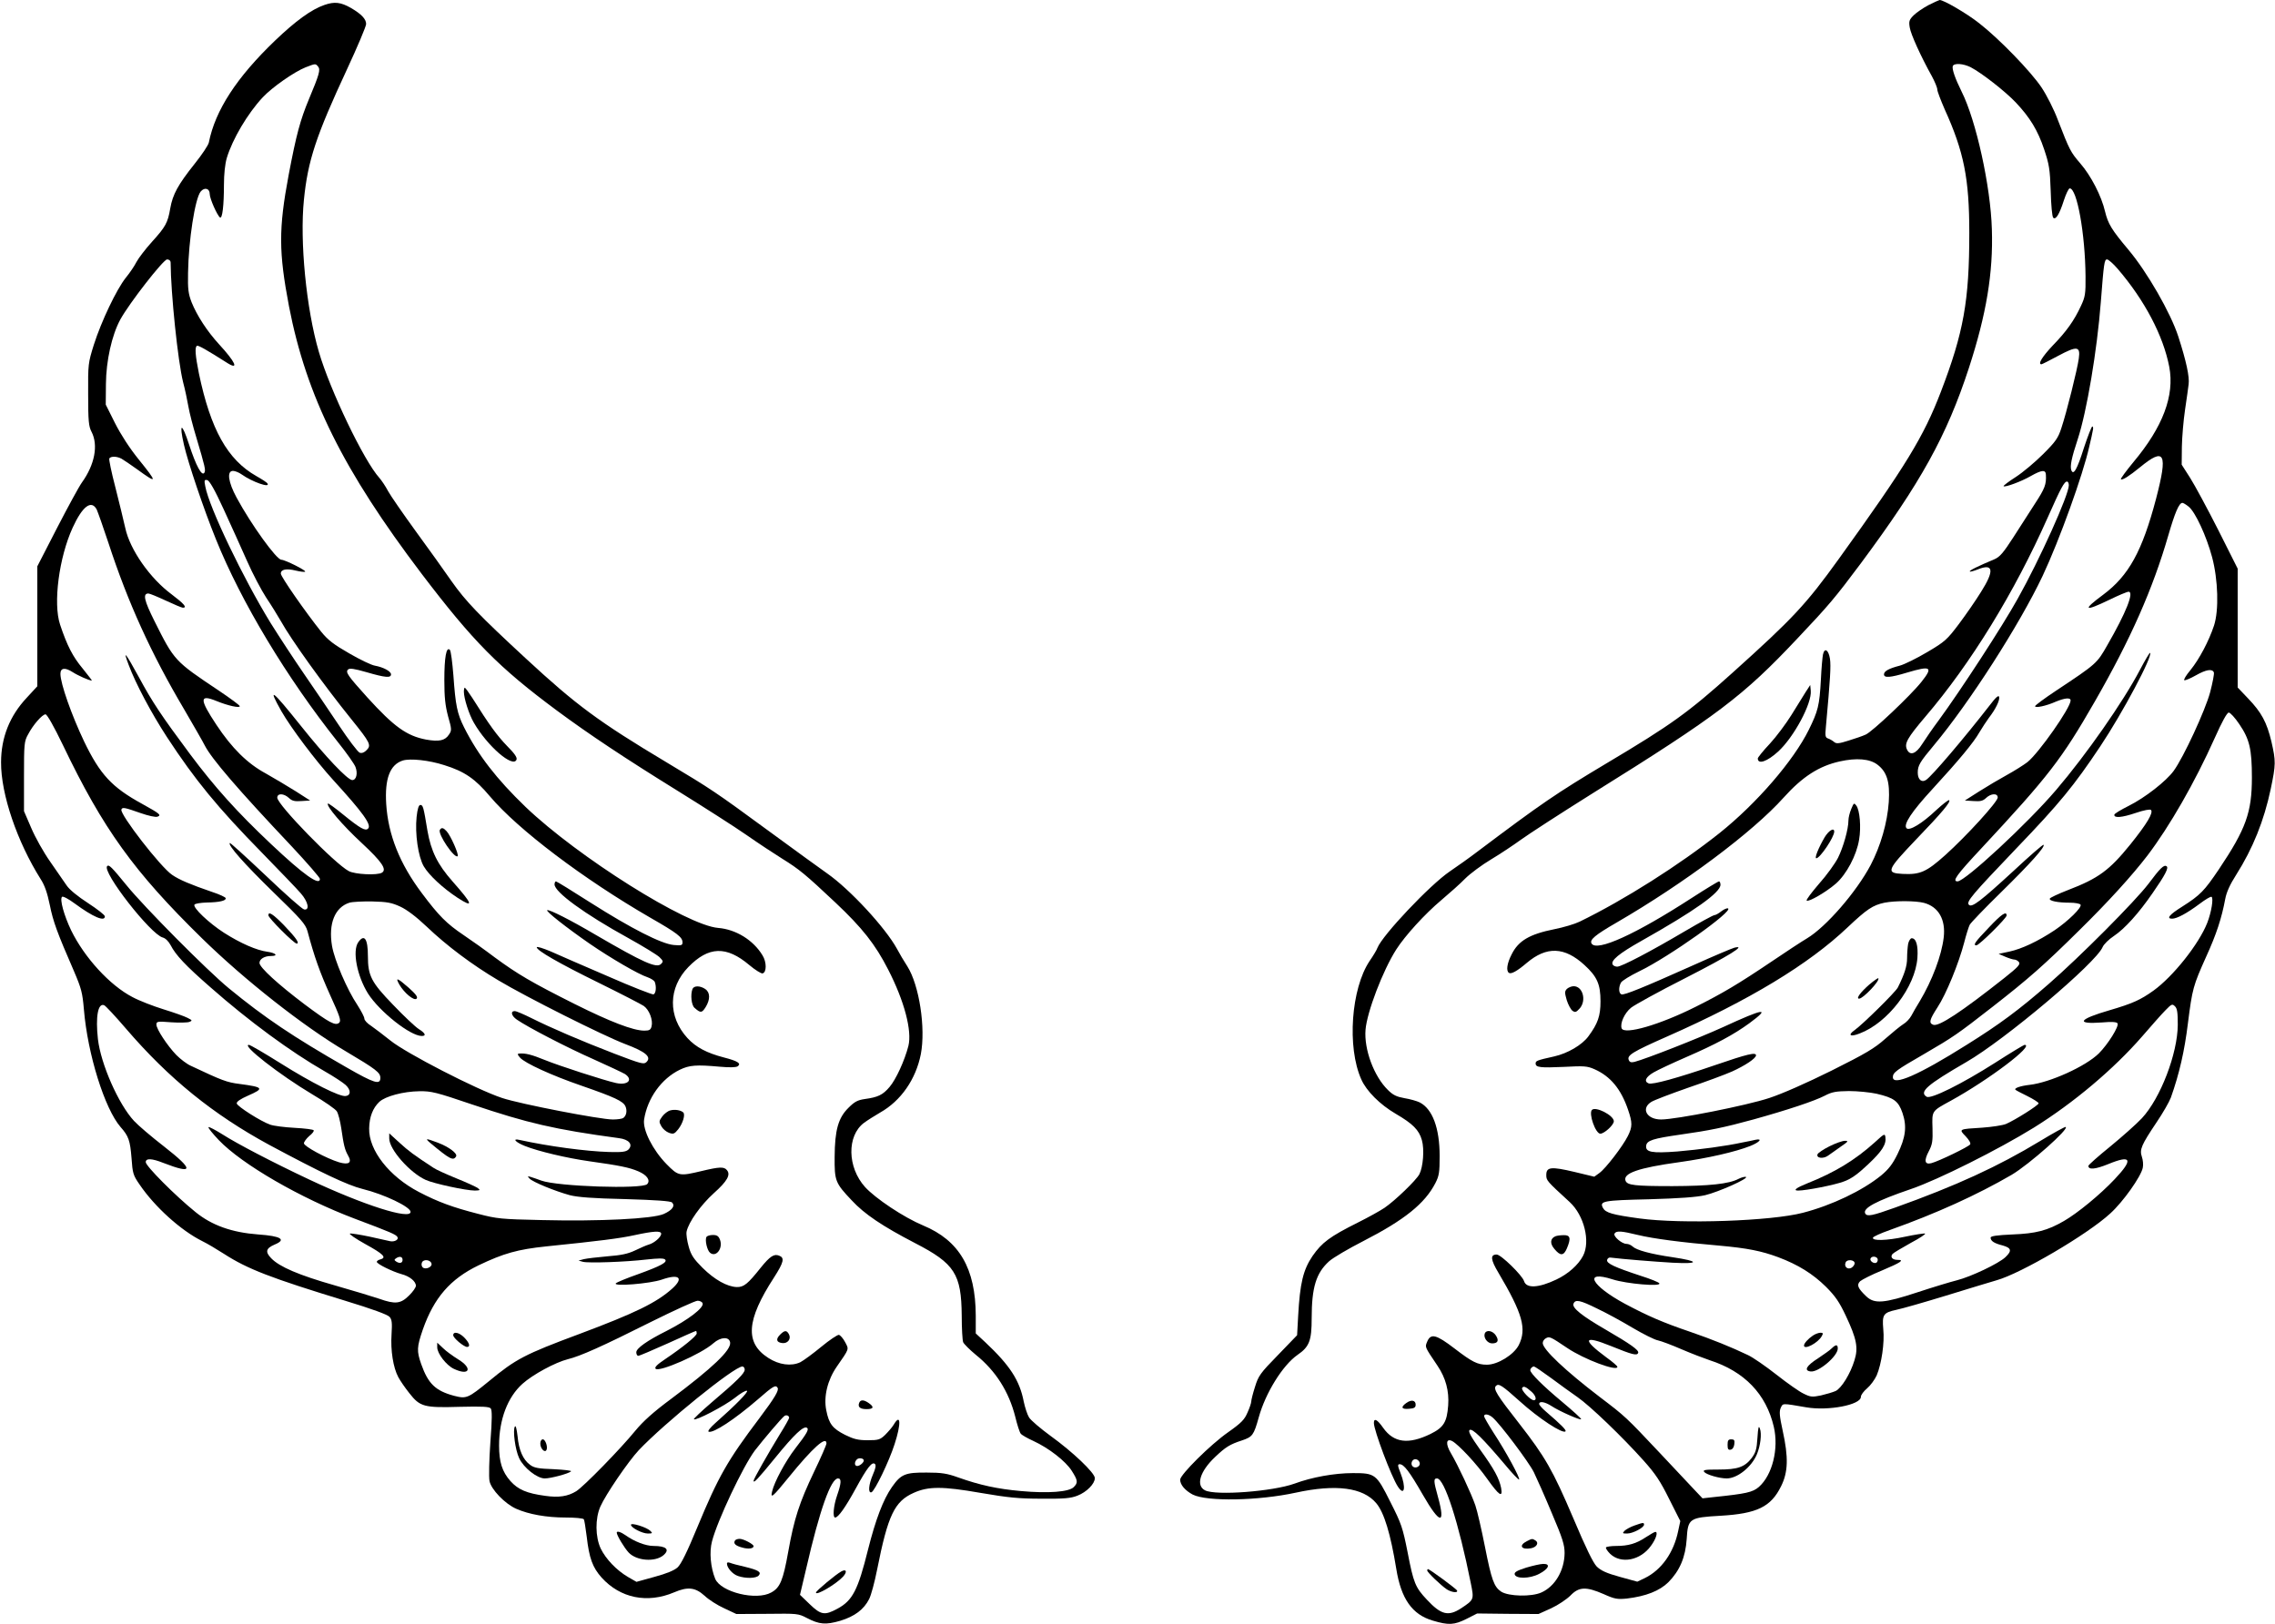 <?xml version="1.0" standalone="no"?>
<!DOCTYPE svg PUBLIC "-//W3C//DTD SVG 20010904//EN"
 "http://www.w3.org/TR/2001/REC-SVG-20010904/DTD/svg10.dtd">
<svg version="1.0" xmlns="http://www.w3.org/2000/svg"
 width="1280pt" height="914pt" viewBox="0 0 1280 914"
 preserveAspectRatio="xMidYMid meet">
<g transform="translate(0,914) scale(0.1,-0.1)"
fill="#000000" stroke="none">
<path d="M10850 9111 c-30 -16 -68 -42 -83 -57 -25 -25 -28 -34 -22 -69 6 -38
62 -162 125 -275 16 -30 30 -63 30 -74 0 -10 19 -59 41 -110 109 -240 139
-391 139 -697 0 -382 -32 -560 -160 -894 -97 -253 -196 -415 -574 -940 -185
-257 -258 -335 -596 -639 -250 -225 -347 -295 -710 -511 -286 -171 -365 -225
-724 -495 -47 -36 -119 -87 -159 -114 -112 -76 -379 -359 -407 -430 -4 -12
-24 -45 -44 -74 -104 -155 -128 -485 -47 -666 29 -66 105 -142 194 -194 96
-56 131 -91 147 -148 15 -52 7 -151 -14 -192 -18 -34 -136 -148 -196 -189 -25
-17 -92 -54 -150 -83 -158 -79 -202 -112 -255 -188 -53 -78 -71 -154 -81 -336
l-6 -110 -108 -112 c-100 -102 -110 -117 -129 -179 -12 -37 -21 -74 -21 -82 0
-8 -9 -36 -21 -62 -17 -40 -34 -58 -109 -111 -99 -69 -270 -239 -270 -267 0
-29 28 -61 71 -84 80 -40 369 -35 580 11 226 49 378 29 452 -59 45 -53 81
-174 113 -370 27 -168 89 -257 205 -291 90 -27 121 -25 191 10 l59 30 173 -2
172 -1 71 32 c39 18 88 51 109 72 48 50 88 51 187 8 62 -28 77 -30 130 -25
108 13 184 43 234 92 64 65 96 140 103 243 7 116 14 121 191 131 205 12 283
50 340 166 40 80 42 163 9 313 -18 82 -20 108 -11 128 13 27 5 27 145 3 123
-21 306 14 306 59 0 11 16 32 35 48 19 16 43 49 54 73 27 64 45 183 37 260 -7
82 0 93 74 109 30 6 156 42 280 80 124 38 251 77 283 86 137 38 512 258 640
376 73 66 173 208 183 257 4 17 1 45 -5 62 -14 41 -3 66 82 193 36 53 72 116
81 140 48 135 77 263 96 418 25 196 29 211 104 378 56 123 86 214 106 322 7
38 27 82 61 135 95 150 157 305 195 484 29 139 29 156 4 266 -26 109 -56 165
-131 243 l-59 62 0 334 0 335 -109 217 c-61 120 -132 252 -158 293 l-48 75 1
100 c1 55 9 150 18 210 9 61 18 124 20 142 6 42 -14 133 -58 269 -43 133 -175
363 -281 489 -95 113 -114 145 -131 214 -20 87 -79 202 -140 272 -54 63 -60
74 -125 242 -22 60 -64 142 -92 184 -59 89 -239 275 -351 362 -69 55 -202 132
-223 131 -5 -1 -33 -14 -63 -29z m239 -350 c61 -32 192 -134 252 -197 81 -86
124 -157 160 -264 28 -84 33 -111 37 -235 2 -77 8 -144 14 -150 14 -15 35 19
60 97 12 37 27 68 33 68 41 0 87 -255 89 -495 1 -99 -2 -116 -26 -167 -38 -82
-81 -143 -160 -224 -58 -62 -84 -104 -62 -104 3 0 45 21 93 47 108 58 127 55
117 -15 -8 -60 -69 -305 -98 -391 -18 -56 -32 -76 -102 -146 -45 -45 -114
-103 -154 -129 -41 -26 -72 -50 -69 -52 7 -8 99 26 153 57 62 35 84 37 85 7 3
-54 -6 -77 -60 -160 -31 -48 -87 -135 -124 -193 -55 -85 -75 -109 -105 -122
-93 -39 -144 -64 -139 -69 2 -3 23 3 46 12 87 35 93 -7 17 -127 -29 -47 -85
-128 -124 -180 -67 -89 -79 -100 -179 -159 -59 -35 -128 -69 -154 -76 -62 -16
-89 -31 -89 -49 0 -21 34 -19 130 10 134 40 148 32 81 -52 -60 -76 -278 -282
-314 -297 -17 -8 -61 -23 -97 -34 -53 -17 -68 -18 -80 -8 -8 7 -23 16 -34 20
-16 5 -18 14 -13 64 25 275 29 343 23 385 -8 50 -30 64 -39 25 -3 -13 -9 -77
-12 -143 -8 -146 -16 -176 -68 -282 -86 -174 -293 -414 -502 -581 -225 -179
-537 -377 -788 -499 -27 -13 -90 -32 -141 -42 -140 -28 -203 -65 -241 -142
-26 -50 -32 -93 -15 -104 13 -8 46 10 100 56 112 95 213 91 325 -12 71 -65 90
-108 90 -204 0 -83 -15 -125 -68 -197 -36 -49 -117 -96 -192 -113 -99 -22
-105 -25 -105 -40 0 -22 27 -25 159 -19 113 6 131 5 172 -13 90 -40 149 -111
189 -228 25 -73 25 -96 -1 -148 -29 -58 -125 -183 -160 -208 l-29 -21 -112 27
c-131 31 -158 28 -158 -17 0 -31 1 -33 132 -153 81 -75 117 -221 75 -302 -27
-52 -85 -103 -151 -134 -99 -47 -168 -51 -181 -9 -10 33 -130 150 -154 150
-37 0 -35 -28 10 -103 136 -230 160 -315 114 -407 -28 -54 -118 -110 -179
-110 -53 0 -83 15 -182 91 -103 79 -134 87 -154 39 -13 -32 -16 -26 58 -136
46 -68 66 -142 60 -223 -7 -94 -25 -124 -100 -161 -124 -60 -206 -50 -266 35
-33 47 -52 57 -52 27 0 -41 98 -302 135 -358 37 -57 47 -6 15 76 -17 42 -17
50 -5 50 24 0 55 -41 131 -173 96 -167 129 -171 84 -9 -24 86 -25 102 -5 102
42 0 122 -249 190 -588 19 -94 19 -94 -53 -142 -73 -48 -114 -38 -194 48 -65
69 -75 94 -108 265 -28 141 -35 162 -98 286 -78 156 -85 161 -210 161 -104 0
-231 -23 -328 -59 -121 -44 -443 -69 -504 -38 -53 27 -29 107 57 188 59 56 83
71 151 93 59 20 66 29 94 129 38 138 135 294 218 352 67 46 80 80 80 207 0
173 25 254 98 320 22 20 109 71 193 114 230 118 346 211 405 326 21 41 24 61
24 152 0 157 -40 265 -112 302 -16 8 -55 19 -86 24 -44 8 -64 17 -93 46 -79
77 -135 229 -126 339 8 99 97 333 173 452 50 78 161 200 254 278 46 39 107 93
134 121 28 28 94 77 146 108 52 31 128 82 168 111 41 30 223 148 405 262 703
438 845 546 1149 869 177 187 214 231 358 424 337 454 483 717 608 1100 98
301 137 534 129 780 -7 242 -89 613 -170 774 -37 75 -55 127 -50 144 7 18 59
15 102 -7z m826 -1134 c151 -176 256 -375 290 -551 31 -162 -36 -339 -202
-537 -41 -50 -73 -93 -70 -96 8 -7 47 18 107 67 140 115 158 81 91 -176 -78
-296 -154 -434 -298 -541 -119 -88 -107 -97 36 -28 51 25 99 45 107 45 33 0
-14 -118 -119 -300 -59 -104 -60 -105 -289 -257 -65 -43 -117 -82 -118 -87 0
-12 62 1 116 25 51 21 84 25 84 7 0 -41 -179 -296 -243 -347 -21 -16 -73 -49
-115 -72 -42 -23 -113 -65 -157 -93 l-80 -51 49 -3 c38 -3 53 1 70 17 28 27
66 28 66 3 0 -24 -174 -215 -295 -324 -106 -95 -142 -111 -240 -106 -96 5 -90
20 74 192 150 156 197 213 188 223 -4 3 -36 -22 -72 -55 -81 -77 -152 -119
-168 -103 -20 20 28 93 147 222 147 160 231 261 263 318 15 25 39 62 53 81 38
49 62 98 58 118 -3 12 -19 -2 -53 -47 -147 -189 -325 -398 -358 -420 -25 -17
-47 2 -47 41 0 40 12 60 90 153 200 239 483 680 613 955 94 200 226 566 262
727 9 37 18 78 20 91 3 12 2 22 -3 22 -4 0 -25 -54 -47 -120 -38 -121 -59
-158 -71 -126 -8 22 1 69 36 174 51 155 109 500 130 772 17 221 20 240 35 240
8 0 35 -24 60 -53z m-275 -1218 c0 -54 -164 -418 -288 -639 -86 -155 -322
-517 -443 -682 -35 -47 -77 -108 -94 -135 -35 -56 -69 -68 -86 -30 -15 33 2
64 104 184 257 301 501 699 687 1118 75 169 94 205 110 205 6 0 10 -10 10 -21z
m674 -120 c37 -29 100 -165 132 -284 34 -128 39 -299 11 -385 -29 -88 -84
-191 -132 -250 -25 -30 -41 -56 -35 -58 5 -2 34 10 64 27 58 33 93 39 102 17
3 -7 -7 -58 -21 -112 -28 -103 -149 -365 -205 -442 -42 -58 -161 -151 -253
-197 -44 -22 -81 -44 -81 -50 -2 -20 43 -16 120 10 47 16 81 22 86 17 15 -15
-22 -77 -115 -193 -119 -147 -180 -192 -352 -258 -54 -21 -101 -43 -102 -48
-5 -13 45 -23 113 -23 29 0 56 -5 60 -11 9 -15 -69 -92 -146 -144 -95 -63
-185 -105 -254 -120 l-61 -13 37 -16 c21 -9 44 -16 51 -16 8 0 20 -6 26 -14
10 -12 -4 -28 -81 -89 -243 -192 -370 -276 -401 -264 -26 10 -21 28 24 98 49
74 120 249 150 364 11 43 25 88 31 100 5 11 85 94 178 185 165 162 248 255
238 266 -3 3 -79 -63 -169 -147 -184 -169 -234 -208 -251 -191 -17 17 16 55
267 318 242 252 324 352 472 574 125 187 297 510 280 526 -2 3 -28 -41 -57
-96 -95 -181 -302 -477 -471 -675 -161 -189 -513 -515 -555 -515 -32 0 -7 35
134 186 378 406 452 502 637 824 203 353 328 637 415 938 37 127 60 182 79
182 5 0 20 -9 35 -21z m285 -1224 c58 -85 71 -141 71 -301 0 -195 -33 -288
-185 -515 -83 -123 -105 -146 -207 -211 -72 -45 -91 -68 -57 -68 27 0 83 30
154 83 33 25 63 43 68 40 12 -7 -1 -87 -24 -146 -47 -120 -193 -303 -303 -382
-74 -53 -120 -73 -246 -110 -176 -51 -194 -80 -44 -69 56 5 83 3 88 -5 10 -16
-54 -118 -105 -169 -74 -73 -275 -164 -389 -177 -53 -6 -90 -19 -80 -28 3 -3
33 -19 68 -36 34 -17 62 -35 62 -40 0 -11 -134 -95 -183 -116 -19 -8 -79 -17
-134 -21 -133 -8 -133 -8 -94 -48 20 -21 30 -39 26 -46 -9 -14 -177 -95 -219
-106 -37 -9 -42 14 -14 67 20 38 23 57 21 130 -3 99 -6 95 102 154 216 119
475 315 416 315 -4 0 -79 -45 -166 -101 -187 -119 -362 -206 -385 -191 -44 27
2 67 223 195 217 125 730 558 767 647 6 15 35 44 64 63 60 40 139 127 218 242
71 102 91 142 78 150 -15 10 -35 -9 -103 -100 -74 -97 -384 -409 -561 -563
-165 -144 -275 -226 -461 -342 -270 -170 -415 -233 -415 -182 0 26 17 39 175
130 165 96 187 111 387 267 200 156 289 234 486 429 164 161 298 309 384 421
126 166 267 412 379 662 41 92 69 143 79 143 8 0 35 -29 59 -65z m-2036 -228
c54 -41 71 -98 64 -210 -8 -117 -46 -248 -102 -355 -81 -153 -251 -348 -357
-412 -32 -19 -122 -78 -200 -131 -187 -126 -276 -179 -428 -255 -201 -101
-401 -159 -416 -121 -10 28 16 86 53 116 20 16 156 91 304 166 250 128 348
189 278 172 -15 -4 -119 -48 -230 -98 -288 -129 -391 -170 -406 -165 -16 6
-17 40 -3 66 6 11 52 39 103 64 165 79 535 342 499 354 -7 2 -24 -6 -38 -17
-15 -12 -32 -21 -38 -21 -7 0 -82 -41 -167 -91 -188 -111 -355 -199 -380 -199
-10 0 -21 5 -25 11 -14 23 35 63 161 134 300 169 445 272 445 316 0 10 -4 19
-8 19 -5 0 -74 -42 -153 -93 -318 -206 -535 -304 -564 -257 -13 21 19 48 142
119 377 219 763 507 938 702 106 118 199 178 316 204 94 21 169 15 212 -18z
m262 -778 c82 -22 123 -94 111 -195 -12 -101 -64 -240 -135 -359 -17 -27 -38
-64 -47 -81 -9 -17 -30 -39 -46 -48 -16 -10 -61 -47 -101 -82 -61 -54 -108
-82 -302 -179 -141 -70 -277 -130 -350 -154 -126 -42 -525 -121 -609 -121 -81
0 -115 62 -55 99 18 11 111 46 208 80 97 33 208 74 246 91 73 33 135 74 135
91 0 19 -50 7 -230 -55 -216 -74 -352 -111 -374 -103 -28 11 -17 36 28 62 24
14 105 52 181 85 168 73 269 127 358 192 122 90 84 85 -148 -22 -143 -65 -434
-179 -499 -196 -19 -4 -27 -2 -32 11 -11 26 21 46 216 132 462 204 796 406
1015 614 109 103 142 125 208 139 62 12 176 11 222 -1z m1428 -686 c-1 -162
-97 -413 -202 -526 -31 -33 -111 -104 -178 -159 -68 -55 -123 -104 -123 -109
0 -23 38 -20 112 10 131 54 142 27 36 -85 -83 -88 -209 -191 -285 -235 -93
-54 -158 -71 -290 -76 -89 -4 -123 -9 -123 -18 0 -19 20 -32 68 -44 49 -14 53
-30 15 -66 -38 -36 -194 -110 -273 -130 -36 -9 -135 -39 -220 -67 -191 -63
-244 -67 -290 -23 -48 46 -55 64 -34 85 11 9 65 37 122 60 109 46 129 60 88
60 -29 0 -42 16 -28 33 6 7 52 34 102 62 51 27 87 51 81 53 -6 2 -57 -6 -114
-18 -102 -22 -185 -24 -179 -5 2 6 44 25 95 43 261 93 492 198 686 311 99 59
327 261 303 269 -5 1 -69 -34 -143 -79 -236 -143 -473 -252 -817 -375 -128
-46 -156 -51 -167 -34 -18 30 59 71 258 139 152 52 491 222 690 345 225 140
451 331 610 514 51 59 109 125 130 146 35 36 39 38 54 23 13 -12 16 -36 16
-104z m-1695 -388 c98 -23 123 -41 146 -108 26 -76 18 -138 -28 -232 -28 -57
-50 -85 -92 -120 -106 -86 -278 -168 -440 -210 -179 -47 -684 -64 -919 -32
-154 21 -191 32 -206 59 -21 39 0 43 259 49 173 5 268 12 316 23 75 18 248 95
229 103 -6 2 -25 -3 -41 -11 -55 -29 -164 -40 -372 -41 -213 0 -254 5 -264 30
-16 42 71 73 304 105 158 22 315 58 398 91 52 21 71 43 30 35 -13 -3 -45 -10
-73 -15 -96 -21 -241 -40 -367 -51 -145 -11 -181 -4 -176 33 4 29 39 40 193
62 163 23 246 40 410 85 194 54 344 104 402 134 40 21 62 25 136 26 48 0 118
-7 155 -15z m-1342 -795 c87 -21 248 -42 459 -60 156 -14 236 -30 330 -65 112
-42 195 -94 268 -166 54 -54 76 -87 111 -161 63 -133 72 -183 50 -253 -23 -76
-73 -157 -106 -173 -16 -7 -53 -18 -83 -25 -49 -10 -59 -9 -97 10 -24 11 -92
59 -153 107 -60 47 -132 97 -160 110 -94 45 -200 88 -325 131 -156 53 -240 90
-366 157 -193 104 -238 192 -70 138 78 -25 275 -42 262 -22 -3 6 -50 25 -104
42 -149 49 -193 70 -190 89 2 9 10 15 18 14 71 -9 248 -23 350 -29 154 -8 154
8 0 31 -124 18 -203 40 -224 60 -8 8 -24 15 -35 15 -26 0 -76 43 -67 58 10 17
38 15 132 -8z m1349 -139 c0 -8 -4 -16 -10 -18 -16 -5 -38 14 -30 26 9 16 40
9 40 -8z m-130 -20 c0 -8 -8 -19 -17 -25 -22 -13 -44 5 -34 29 7 20 51 16 51
-4z m-1449 -255 c49 -23 139 -72 199 -108 61 -36 125 -68 143 -71 19 -4 80
-27 135 -51 56 -24 127 -51 157 -61 195 -63 317 -190 360 -374 29 -124 -8
-272 -84 -339 -35 -30 -71 -38 -254 -57 l-63 -7 -37 39 c-20 22 -111 118 -201
214 -195 207 -195 207 -341 318 -191 146 -320 267 -320 303 0 10 8 22 18 27
20 11 25 9 120 -55 95 -64 282 -134 282 -106 0 5 -28 29 -63 54 -138 102 -128
126 27 63 121 -49 147 -56 153 -38 5 15 -43 49 -184 131 -133 77 -189 122
-180 145 10 26 36 21 133 -27z m-259 -391 c48 -36 115 -84 148 -107 71 -49
254 -225 372 -357 68 -76 95 -117 145 -218 l62 -123 -12 -56 c-25 -122 -94
-219 -188 -265 l-42 -20 -98 27 c-76 21 -106 35 -130 58 -21 22 -61 104 -132
272 -116 272 -158 345 -306 535 -123 157 -146 193 -129 210 15 15 34 3 133
-86 107 -97 243 -186 258 -170 7 6 -26 39 -111 112 -20 17 -37 36 -37 42 0 18
33 12 70 -12 44 -29 160 -80 166 -74 3 3 -46 47 -108 99 -108 90 -178 160
-178 177 0 10 11 21 21 21 4 0 47 -29 96 -65z m-109 -78 c23 -21 30 -47 12
-47 -19 0 -73 57 -66 69 8 13 20 8 54 -22z m-220 -144 c42 -36 203 -250 232
-308 16 -33 62 -136 101 -230 61 -143 72 -179 72 -225 -1 -98 -54 -188 -131
-222 -56 -25 -184 -22 -226 5 -40 27 -54 65 -91 252 -19 96 -43 201 -54 233
-23 67 -97 225 -137 293 -32 53 -28 87 7 69 36 -20 138 -129 197 -213 67 -94
88 -108 78 -51 -11 54 -38 105 -119 217 -51 72 -67 101 -59 109 14 14 75 -47
196 -190 43 -52 80 -91 83 -88 7 7 -74 157 -143 262 -30 47 -54 89 -54 94 0
16 26 12 48 -7z m-410 -256 c4 -20 -25 -34 -40 -19 -15 15 -1 44 19 40 10 -2
19 -11 21 -21z"/>
<path d="M10159 5245 c-14 -22 -50 -80 -80 -129 -30 -48 -84 -121 -121 -161
-38 -40 -68 -78 -68 -83 0 -36 53 -18 115 39 89 82 190 271 183 342 l-3 32
-26 -40z"/>
<path d="M8816 3575 c-13 -14 -13 -21 -1 -63 8 -26 23 -53 32 -60 16 -11 21
-9 42 14 38 45 16 124 -35 124 -12 0 -29 -7 -38 -15z"/>
<path d="M8957 2894 c-20 -20 20 -134 47 -134 22 0 76 49 76 70 0 33 -102 85
-123 64z"/>
<path d="M8752 2183 c-30 -12 -33 -41 -6 -72 33 -40 52 -39 70 4 24 57 19 75
-18 74 -18 0 -39 -3 -46 -6z"/>
<path d="M8354 1636 c-9 -24 15 -56 41 -56 33 0 40 16 21 45 -18 27 -53 33
-62 11z"/>
<path d="M7913 1245 c-34 -24 -28 -37 15 -33 29 2 37 7 37 23 0 25 -24 30 -52
10z"/>
<path d="M8030 302 c0 -10 76 -83 110 -106 26 -17 64 -22 58 -7 -3 9 -155 121
-164 121 -2 0 -4 -4 -4 -8z"/>
<path d="M11188 3918 c-76 -79 -89 -98 -68 -98 15 0 170 153 170 168 0 27 -29
8 -102 -70z"/>
<path d="M10416 4588 c-9 -21 -16 -50 -16 -65 0 -49 -29 -151 -59 -211 -16
-31 -63 -97 -106 -145 -42 -49 -74 -91 -70 -95 10 -10 110 48 165 96 59 52
116 159 130 247 12 69 4 166 -16 192 -12 16 -14 15 -28 -19z"/>
<path d="M10266 4428 c-35 -60 -58 -118 -47 -118 21 0 101 119 101 150 0 25
-31 6 -54 -32z"/>
<path d="M10736 3829 c-3 -17 -6 -54 -6 -81 0 -44 -14 -89 -52 -165 -12 -25
-198 -208 -243 -240 -41 -29 -25 -40 28 -19 159 60 313 262 325 425 5 70 -7
111 -32 111 -7 0 -16 -14 -20 -31z"/>
<path d="M10517 3599 c-49 -43 -76 -79 -57 -79 23 0 120 103 108 115 -2 2 -25
-14 -51 -36z"/>
<path d="M10550 2713 c-113 -102 -227 -171 -383 -233 -60 -24 -81 -40 -50 -40
46 0 208 32 257 51 40 14 78 41 135 95 80 75 105 114 99 155 -3 21 -7 19 -58
-28z"/>
<path d="M10293 2689 c-34 -17 -64 -37 -67 -45 -8 -22 33 -27 60 -7 14 10 46
33 72 51 41 28 44 32 22 32 -14 0 -53 -14 -87 -31z"/>
<path d="M10200 1624 c-28 -19 -50 -44 -50 -56 0 -27 80 15 100 53 9 15 7 19
-7 19 -10 0 -30 -7 -43 -16z"/>
<path d="M10308 1554 c-8 -9 -44 -35 -79 -58 -66 -42 -81 -69 -42 -74 44 -6
153 86 153 129 0 23 -10 24 -32 3z"/>
<path d="M9888 1048 c-4 -65 -10 -83 -33 -114 -39 -50 -78 -64 -186 -64 -77 0
-90 -2 -80 -14 13 -15 85 -36 126 -36 60 0 140 64 170 136 20 48 28 115 17
144 -7 20 -10 9 -14 -52z"/>
<path d="M9720 1009 c0 -24 4 -30 18 -27 10 2 18 14 20 31 3 22 -1 27 -17 27
-17 0 -21 -6 -21 -31z"/>
<path d="M9196 555 c-21 -7 -46 -21 -55 -29 -14 -15 -13 -16 14 -16 32 0 95
33 95 50 0 13 -6 12 -54 -5z"/>
<path d="M9260 489 c-54 -36 -99 -49 -167 -49 -28 0 -54 -4 -57 -8 -3 -5 8
-21 23 -36 61 -59 171 -38 230 45 29 39 41 80 24 78 -5 0 -28 -14 -53 -30z"/>
<path d="M8591 467 c-48 -24 -32 -50 23 -40 32 6 46 31 25 44 -18 11 -19 11
-48 -4z"/>
<path d="M8587 318 c-50 -16 -67 -25 -65 -37 5 -27 85 -26 138 2 54 28 66 57
23 56 -15 0 -59 -10 -96 -21z"/>
<path d="M1825 9112 c-73 -25 -162 -90 -277 -200 -217 -208 -337 -393 -373
-574 -3 -15 -39 -69 -80 -120 -93 -117 -123 -171 -137 -250 -14 -82 -26 -104
-104 -190 -36 -40 -75 -91 -86 -112 -11 -22 -38 -62 -61 -90 -52 -66 -136
-242 -179 -376 -32 -103 -33 -108 -32 -280 0 -149 3 -180 19 -210 39 -75 18
-185 -54 -285 -16 -22 -79 -138 -140 -256 l-111 -216 0 -338 0 -337 -59 -64
c-96 -102 -145 -224 -145 -364 -1 -179 90 -446 222 -656 23 -35 38 -78 52
-146 19 -95 42 -157 136 -373 42 -98 48 -122 56 -215 21 -253 117 -559 206
-662 46 -52 54 -76 62 -175 6 -86 9 -97 46 -150 85 -125 231 -257 351 -317 29
-14 84 -47 123 -72 133 -86 264 -136 682 -264 151 -46 239 -78 250 -91 13 -15
15 -33 11 -98 -6 -90 9 -187 38 -241 10 -19 38 -60 62 -90 60 -77 83 -83 284
-77 128 3 165 1 174 -9 8 -10 8 -61 -2 -191 -7 -98 -9 -195 -5 -217 9 -48 87
-129 151 -157 70 -31 170 -49 277 -49 53 0 99 -4 103 -10 3 -5 10 -49 16 -97
14 -122 33 -174 84 -231 105 -116 257 -147 408 -83 77 33 119 28 171 -19 23
-22 73 -54 111 -71 l68 -32 173 1 c169 2 175 2 223 -23 71 -37 106 -40 189
-16 81 25 132 63 162 122 11 21 31 95 45 166 61 307 98 384 206 432 82 37 162
37 374 0 158 -27 216 -33 345 -33 127 -1 164 2 202 17 52 20 98 67 98 99 0 29
-125 148 -250 238 -56 41 -110 87 -120 103 -10 16 -23 56 -30 89 -23 120 -78
204 -216 334 l-54 50 0 100 c-1 266 -92 423 -297 508 -108 45 -268 152 -326
216 -100 111 -103 288 -6 361 19 14 60 40 91 58 117 66 201 187 229 329 28
147 -9 388 -76 494 -19 29 -45 73 -58 98 -65 119 -265 335 -392 424 -38 27
-185 133 -325 236 -311 228 -325 237 -580 390 -381 228 -508 322 -790 583
-265 245 -339 322 -420 437 -40 58 -131 185 -202 282 -71 98 -141 199 -155
225 -14 27 -36 59 -48 73 -88 97 -278 494 -341 710 -71 242 -108 623 -84 856
22 221 69 361 241 731 60 129 109 245 109 258 0 28 -27 56 -85 90 -58 33 -93
37 -150 17z m-35 -347 c14 -17 6 -45 -51 -181 -50 -120 -72 -202 -115 -429
-57 -303 -56 -434 2 -739 98 -506 305 -923 747 -1506 289 -380 433 -526 762
-770 177 -131 381 -267 685 -455 140 -87 311 -196 380 -244 69 -48 160 -108
202 -134 95 -59 128 -86 297 -245 153 -144 226 -237 298 -378 92 -179 135
-345 114 -430 -21 -82 -70 -189 -106 -231 -38 -45 -66 -58 -140 -68 -40 -6
-57 -15 -91 -49 -58 -57 -77 -126 -78 -276 -1 -135 3 -147 96 -245 72 -78 174
-146 357 -241 223 -115 260 -174 262 -408 0 -72 4 -139 8 -149 4 -10 36 -42
71 -71 112 -90 186 -207 222 -348 11 -46 25 -89 31 -96 6 -8 38 -26 71 -41 87
-40 182 -114 216 -168 35 -55 36 -67 11 -92 -27 -27 -143 -36 -297 -22 -133
12 -230 33 -354 77 -61 22 -93 27 -175 27 -122 1 -146 -9 -197 -82 -49 -70
-92 -184 -134 -351 -57 -229 -87 -287 -172 -333 -72 -39 -93 -36 -157 26 l-54
52 35 148 c76 331 139 507 179 507 20 0 19 -26 -5 -95 -21 -61 -26 -125 -11
-125 17 0 57 56 115 162 65 119 93 155 109 139 7 -7 3 -26 -12 -60 -24 -56
-28 -105 -8 -99 18 6 99 173 130 270 38 116 35 178 -5 110 -9 -15 -31 -40 -48
-57 -28 -27 -38 -30 -98 -30 -54 0 -78 6 -127 30 -71 36 -91 62 -106 138 -16
77 7 171 59 246 72 104 69 96 47 138 -11 21 -27 39 -35 41 -8 1 -53 -29 -99
-67 -46 -38 -99 -77 -118 -87 -51 -24 -120 -15 -180 24 -133 85 -124 213 32
453 55 86 61 111 28 123 -28 11 -51 -4 -102 -67 -74 -93 -96 -111 -136 -110
-54 2 -124 41 -192 108 -50 50 -65 72 -78 119 -9 32 -15 70 -12 85 11 53 80
150 153 216 76 68 96 104 74 130 -16 20 -42 19 -142 -5 -126 -30 -131 -29
-198 39 -78 80 -135 193 -126 251 19 121 98 230 201 280 54 26 92 29 225 17
54 -5 90 -4 100 2 23 16 1 30 -77 50 -96 25 -157 57 -205 109 -111 121 -109
283 5 400 114 117 214 120 343 11 32 -27 66 -48 74 -47 24 5 24 64 0 102 -52
86 -150 146 -249 154 -177 14 -789 399 -1084 681 -163 157 -267 291 -346 448
-39 78 -48 123 -60 292 -6 74 -14 138 -20 144 -20 20 -31 -43 -31 -170 0 -97
5 -143 21 -204 21 -73 21 -80 5 -103 -22 -34 -56 -41 -129 -28 -109 21 -180
72 -330 237 -111 123 -124 142 -109 157 9 9 35 5 105 -15 106 -31 137 -33 137
-12 0 17 -42 40 -91 49 -19 3 -84 34 -144 69 -87 50 -119 74 -158 122 -85 106
-227 309 -227 327 0 24 31 30 84 17 26 -6 49 -9 53 -6 6 7 -114 67 -134 67
-27 0 -170 198 -252 350 -47 87 -56 150 -20 150 11 0 34 -9 49 -20 59 -42 162
-78 145 -51 -3 6 -31 24 -63 42 -162 92 -257 262 -323 578 -20 100 -24 147
-11 155 7 4 52 -21 173 -98 65 -40 43 7 -48 106 -67 73 -125 162 -155 237 -18
47 -22 73 -20 165 3 184 39 418 71 458 22 26 51 18 51 -14 0 -26 43 -122 58
-132 13 -8 22 67 22 184 0 59 6 117 16 151 32 106 117 250 202 341 53 57 178
144 241 169 57 22 56 22 71 4z m-830 -1102 c1 -175 41 -557 70 -673 11 -41 24
-103 30 -138 6 -35 26 -113 45 -175 49 -165 53 -183 45 -197 -14 -23 -47 38
-86 158 -41 126 -58 126 -29 -1 22 -98 111 -362 180 -532 142 -353 399 -780
686 -1141 49 -61 93 -124 99 -140 14 -36 5 -74 -18 -74 -26 0 -152 133 -289
305 -163 204 -190 225 -110 83 55 -96 192 -278 292 -388 167 -183 217 -252
196 -273 -15 -15 -43 0 -139 78 -45 37 -85 66 -87 63 -12 -12 82 -122 189
-221 115 -107 144 -150 115 -168 -26 -16 -152 -10 -187 9 -79 42 -402 374
-402 413 0 26 37 25 66 -2 17 -16 32 -20 70 -17 l49 3 -81 52 c-45 28 -120 73
-168 100 -104 56 -191 142 -279 275 -96 145 -95 172 1 133 66 -27 132 -41 131
-29 0 5 -53 44 -117 87 -250 167 -251 168 -363 392 -58 116 -67 155 -34 155 7
0 51 -18 98 -40 47 -22 90 -40 96 -40 26 0 6 23 -63 75 -122 90 -235 252 -261
373 -9 42 -35 146 -56 230 -22 84 -37 157 -34 162 8 13 41 13 68 -1 12 -7 51
-33 87 -59 117 -85 118 -79 10 55 -51 63 -100 139 -133 204 l-52 104 1 116 c1
130 33 275 81 363 49 90 242 338 263 338 12 0 20 -7 20 -17z m298 -1388 c40
-88 100 -219 132 -292 32 -73 81 -165 107 -205 27 -40 64 -100 83 -133 59
-106 239 -357 398 -554 105 -130 112 -145 85 -172 -13 -14 -27 -19 -39 -15
-11 4 -63 73 -117 154 -54 81 -143 212 -198 292 -55 80 -139 208 -187 285
-154 251 -346 651 -367 768 -7 34 -5 39 11 35 12 -2 41 -52 92 -163z m-714 -2
c7 -16 37 -100 66 -188 110 -337 241 -624 425 -935 53 -91 106 -183 117 -205
39 -76 186 -247 491 -570 86 -92 157 -174 157 -181 0 -42 -93 24 -274 195
-192 181 -317 320 -456 506 -163 219 -213 294 -289 435 -76 139 -91 157 -57
68 39 -105 128 -272 216 -407 158 -241 283 -394 535 -651 99 -102 198 -204
218 -228 41 -47 51 -96 18 -90 -11 2 -108 88 -216 191 -109 103 -200 186 -202
183 -12 -12 79 -115 245 -277 157 -152 181 -180 192 -219 39 -146 69 -230 127
-359 55 -120 63 -145 52 -156 -21 -20 -56 -1 -194 102 -151 114 -255 209 -255
234 0 22 28 39 64 39 44 0 29 17 -20 24 -60 8 -150 47 -244 107 -84 54 -176
141 -166 158 4 6 35 11 69 12 71 1 109 10 107 24 0 6 -35 22 -78 36 -119 41
-184 68 -224 96 -65 44 -294 340 -285 367 5 15 18 12 109 -20 43 -15 84 -24
94 -20 23 9 15 16 -86 72 -170 93 -237 165 -327 352 -70 147 -133 325 -133
380 0 34 26 37 68 10 31 -20 94 -48 109 -48 2 0 -22 30 -52 68 -55 66 -87 127
-127 247 -40 120 -6 378 71 546 55 120 105 158 135 102z m-190 -1326 c226
-472 400 -713 782 -1087 240 -235 573 -497 809 -636 172 -102 195 -120 195
-150 0 -41 -35 -30 -190 59 -302 173 -461 280 -662 445 -123 101 -477 458
-576 580 -84 103 -99 118 -109 108 -31 -31 245 -385 313 -402 15 -4 32 -21 44
-43 29 -56 82 -113 224 -237 217 -191 451 -363 643 -473 51 -29 104 -64 118
-77 30 -28 30 -58 0 -62 -34 -5 -191 74 -366 184 -91 57 -171 104 -179 104
-43 0 172 -168 358 -279 68 -40 130 -83 137 -95 8 -12 19 -55 25 -95 14 -97
20 -121 38 -153 24 -41 6 -55 -50 -39 -72 22 -198 90 -198 107 0 8 14 27 30
41 17 13 28 28 25 32 -2 5 -51 11 -107 14 -57 3 -119 11 -138 18 -52 18 -184
102 -188 119 -2 10 20 25 63 44 94 41 88 48 -47 66 -72 9 -98 19 -274 102 -23
10 -59 38 -82 61 -51 53 -112 146 -112 171 0 18 6 19 83 13 45 -3 91 -2 102 2
18 7 18 9 -10 23 -17 9 -77 30 -135 48 -58 18 -136 48 -175 69 -127 66 -270
222 -345 376 -40 84 -65 174 -51 188 5 5 37 -12 72 -38 102 -75 169 -104 169
-72 0 8 -43 41 -95 75 -57 37 -104 75 -120 99 -15 21 -56 81 -92 133 -37 52
-85 138 -107 190 l-41 95 0 195 c0 183 1 198 23 237 28 54 80 113 98 113 9 0
48 -69 98 -173z m2146 -113 c113 -35 174 -77 256 -175 159 -188 527 -466 904
-684 150 -86 180 -109 180 -138 0 -17 -5 -19 -50 -15 -70 7 -237 92 -467 238
-103 66 -191 120 -195 120 -4 0 -8 -8 -8 -17 0 -43 168 -166 415 -302 83 -46
161 -94 175 -107 22 -22 23 -25 9 -39 -25 -25 -98 7 -369 165 -141 83 -258
142 -271 138 -12 -4 109 -99 239 -189 118 -81 274 -172 324 -188 20 -7 39 -19
42 -27 10 -27 7 -64 -7 -70 -7 -2 -123 43 -257 102 -135 58 -280 121 -322 140
-43 18 -78 29 -78 23 0 -18 125 -90 349 -200 124 -61 238 -120 253 -130 31
-22 53 -79 44 -115 -5 -20 -13 -24 -41 -24 -62 0 -192 50 -392 150 -243 122
-321 168 -449 262 -54 41 -134 98 -176 126 -95 64 -139 108 -234 235 -125 166
-190 329 -201 502 -9 143 21 222 93 245 42 13 148 2 234 -26z m-248 -796 c37
-17 90 -57 149 -113 112 -107 256 -215 403 -302 157 -94 591 -312 715 -359
114 -43 148 -72 118 -101 -14 -14 -30 -10 -179 47 -190 73 -359 146 -469 201
-42 21 -84 39 -93 39 -25 0 -19 -27 12 -48 62 -43 284 -158 429 -222 85 -38
165 -76 179 -84 48 -32 17 -65 -49 -51 -65 14 -324 98 -402 130 -74 30 -108
39 -144 36 -11 -1 -10 -6 5 -23 27 -31 180 -101 346 -158 187 -65 234 -87 247
-116 11 -25 5 -54 -13 -66 -6 -4 -32 -8 -58 -8 -71 0 -521 87 -623 121 -143
47 -542 253 -628 323 -40 32 -89 69 -109 83 -21 13 -38 31 -38 41 0 9 -18 43
-39 76 -58 86 -129 252 -143 333 -21 125 16 217 98 243 16 5 74 8 129 7 84 -2
109 -7 157 -29z m-1543 -687 c242 -282 491 -483 806 -654 289 -155 440 -227
525 -248 122 -30 270 -101 270 -129 0 -46 -264 38 -570 182 -204 96 -407 202
-488 254 -40 25 -76 44 -79 41 -3 -4 23 -36 58 -73 131 -137 460 -327 764
-442 205 -77 232 -89 241 -103 9 -15 -16 -29 -41 -24 -11 2 -64 14 -117 26
-53 11 -102 19 -109 17 -7 -2 32 -29 86 -59 102 -56 122 -76 86 -86 -12 -3
-21 -9 -21 -14 0 -12 86 -54 138 -69 47 -12 82 -41 82 -66 0 -9 -17 -34 -39
-55 -46 -46 -77 -50 -167 -18 -32 11 -144 45 -249 75 -204 58 -313 105 -359
153 -35 36 -30 56 19 77 68 28 37 48 -92 57 -148 11 -261 51 -353 126 -114 92
-280 259 -280 281 0 23 35 21 98 -4 173 -67 174 -40 5 92 -71 55 -146 119
-169 144 -88 95 -187 321 -203 460 -14 126 0 205 35 191 8 -3 63 -62 123 -132z
m1946 -426 c315 -106 465 -141 827 -190 57 -7 81 -36 54 -64 -14 -13 -35 -16
-109 -14 -131 4 -340 32 -504 68 -43 10 -23 -13 30 -34 75 -30 235 -68 362
-86 171 -24 226 -35 277 -57 49 -21 69 -51 49 -72 -30 -29 -504 -13 -595 20
-22 8 -50 18 -61 21 -18 5 -18 4 -5 -10 18 -19 142 -70 226 -93 43 -11 127
-18 311 -22 173 -5 256 -11 264 -19 19 -19 2 -43 -47 -65 -63 -27 -357 -42
-689 -34 -224 5 -248 7 -355 35 -141 36 -226 67 -333 123 -167 87 -283 235
-280 358 1 64 21 115 57 149 34 32 136 59 226 60 67 1 95 -6 295 -74z m1065
-728 c0 -19 -40 -53 -70 -61 -14 -4 -48 -19 -77 -33 -40 -19 -77 -27 -155 -33
-57 -5 -117 -12 -133 -16 l-30 -8 25 -7 c33 -8 239 -1 358 13 65 7 96 8 104 0
15 -15 -23 -36 -153 -83 -63 -22 -118 -45 -124 -51 -18 -19 193 -2 259 21 97
34 125 10 59 -50 -89 -80 -208 -138 -523 -256 -309 -115 -358 -141 -508 -265
-119 -97 -127 -101 -197 -83 -105 28 -146 68 -185 178 -26 74 -25 96 9 195 63
179 154 284 313 361 142 68 220 90 383 107 295 30 413 45 495 63 106 23 150
26 150 8z m-1455 -147 c0 -18 -16 -22 -35 -10 -13 9 -13 11 0 20 19 12 35 8
35 -10z m163 -22 c4 -19 -35 -35 -50 -20 -6 6 -8 18 -4 27 8 21 50 16 54 -7z
m1525 -222 c10 -25 -83 -95 -203 -156 -110 -55 -170 -98 -170 -120 0 -11 5
-20 11 -20 7 0 81 32 166 70 85 39 156 70 159 70 2 0 4 -6 4 -14 0 -14 -77
-77 -178 -145 -45 -30 -61 -46 -53 -54 20 -20 257 83 325 144 41 36 89 38 94
4 6 -43 -99 -143 -333 -318 -100 -74 -157 -126 -200 -178 -83 -102 -291 -315
-333 -341 -47 -29 -98 -37 -174 -26 -104 14 -153 35 -196 83 -47 53 -64 108
-64 200 0 147 48 272 131 347 59 53 185 121 256 139 70 17 193 72 468 210 131
65 249 119 262 119 12 0 25 -6 28 -14z m237 -374 c0 -20 -43 -63 -188 -186
-57 -49 -101 -91 -98 -93 10 -10 171 74 230 120 32 26 63 44 69 40 9 -6 -66
-82 -179 -182 -27 -24 -44 -45 -37 -48 26 -10 146 69 276 181 88 77 101 84
112 66 9 -14 -16 -56 -103 -172 -179 -237 -230 -327 -347 -609 -59 -143 -93
-212 -113 -230 -19 -17 -63 -35 -130 -53 l-101 -28 -47 27 c-65 38 -125 101
-154 160 -31 66 -32 169 -2 237 30 68 157 254 216 317 145 153 537 471 583
471 7 0 13 -8 13 -18z m250 -271 c0 -4 -23 -46 -52 -92 -69 -113 -148 -252
-148 -262 0 -16 21 6 124 132 105 129 157 178 176 166 13 -8 1 -31 -66 -117
-54 -70 -118 -188 -130 -242 -10 -42 4 -30 95 82 133 164 211 234 211 189 0
-8 -31 -79 -69 -158 -84 -176 -113 -266 -146 -451 -29 -162 -46 -203 -96 -230
-84 -47 -283 2 -315 77 -26 64 -34 151 -18 211 31 119 174 421 241 511 48 62
153 186 167 195 11 7 26 1 26 -11z m420 -240 c0 -12 -23 -31 -37 -31 -16 0
-17 22 -2 37 11 11 39 7 39 -6z"/>
<path d="M2610 5247 c0 -37 29 -128 56 -174 76 -132 221 -257 240 -208 5 12
-11 35 -54 78 -55 57 -99 117 -195 270 -20 31 -39 57 -42 57 -3 0 -5 -10 -5
-23z"/>
<path d="M3896 3574 c-12 -32 -6 -91 12 -106 34 -30 41 -29 62 4 27 44 26 83
-2 102 -29 20 -64 20 -72 0z"/>
<path d="M3771 2891 c-13 -3 -34 -19 -45 -34 -19 -26 -19 -30 -5 -55 8 -15 27
-31 43 -37 25 -9 31 -6 52 20 26 33 41 83 28 95 -15 13 -48 18 -73 11z"/>
<path d="M3975 2179 c-10 -16 3 -75 20 -89 34 -28 74 25 56 73 -8 21 -17 27
-40 27 -16 0 -33 -5 -36 -11z"/>
<path d="M4389 1629 c-25 -25 -21 -43 11 -47 31 -5 53 23 39 49 -13 24 -24 24
-50 -2z"/>
<path d="M4834 1245 c-9 -23 5 -35 42 -35 39 0 44 12 12 34 -28 20 -47 20 -54
1z"/>
<path d="M4734 297 c-30 -16 -143 -110 -143 -119 -2 -21 115 48 153 90 24 27
18 44 -10 29z"/>
<path d="M1510 3989 c0 -15 144 -159 159 -159 19 0 -3 32 -72 104 -62 63 -87
79 -87 55z"/>
<path d="M2344 4543 c-10 -95 9 -224 40 -278 30 -51 108 -123 190 -177 94 -61
87 -38 -28 92 -84 95 -121 170 -141 285 -22 134 -25 145 -40 145 -9 0 -16 -21
-21 -67z"/>
<path d="M2475 4470 c-14 -22 83 -165 100 -148 8 8 -39 115 -62 140 -18 20
-29 23 -38 8z"/>
<path d="M2016 3838 c-35 -49 -7 -191 55 -290 65 -101 237 -238 302 -238 27 0
20 16 -17 39 -19 12 -84 73 -145 137 -122 126 -141 163 -141 273 0 98 -20 127
-54 79z"/>
<path d="M2247 3599 c28 -48 83 -93 97 -79 8 9 -3 24 -44 61 -64 56 -78 62
-53 18z"/>
<path d="M2190 2733 c0 -61 115 -192 205 -233 46 -21 227 -60 277 -60 30 1 32
2 15 15 -11 7 -65 32 -120 54 -56 23 -114 49 -128 59 -110 72 -141 95 -191
141 l-58 53 0 -29z"/>
<path d="M2422 2707 c109 -91 128 -101 144 -75 10 16 -40 54 -104 78 -67 25
-73 25 -40 -3z"/>
<path d="M2550 1626 c0 -16 60 -66 78 -66 20 0 13 23 -15 52 -29 30 -63 37
-63 14z"/>
<path d="M2460 1558 c0 -35 51 -101 93 -121 88 -42 109 2 25 53 -29 18 -68 46
-85 63 l-33 31 0 -26z"/>
<path d="M2897 1112 c-13 -20 2 -132 24 -178 25 -54 101 -114 144 -114 34 0
135 27 148 40 5 4 -39 9 -97 12 -86 3 -110 7 -133 24 -40 29 -64 83 -71 162
-5 41 -10 62 -15 54z"/>
<path d="M3040 1016 c0 -27 24 -53 34 -37 10 16 -5 61 -20 61 -8 0 -14 -10
-14 -24z"/>
<path d="M3550 559 c0 -16 63 -49 95 -49 26 0 28 2 14 15 -20 20 -109 48 -109
34z"/>
<path d="M3470 515 c0 -15 42 -85 67 -112 44 -47 149 -55 196 -15 37 32 16 52
-56 52 -44 0 -108 25 -157 60 -27 19 -50 26 -50 15z"/>
<path d="M4135 470 c-10 -16 3 -29 41 -39 34 -10 64 -6 64 8 0 11 -57 41 -78
41 -12 0 -24 -4 -27 -10z"/>
<path d="M4090 341 c0 -24 32 -60 62 -70 43 -15 103 -14 117 3 16 19 -1 30
-79 49 -36 8 -73 18 -82 22 -11 4 -18 3 -18 -4z"/>
</g>
</svg>
